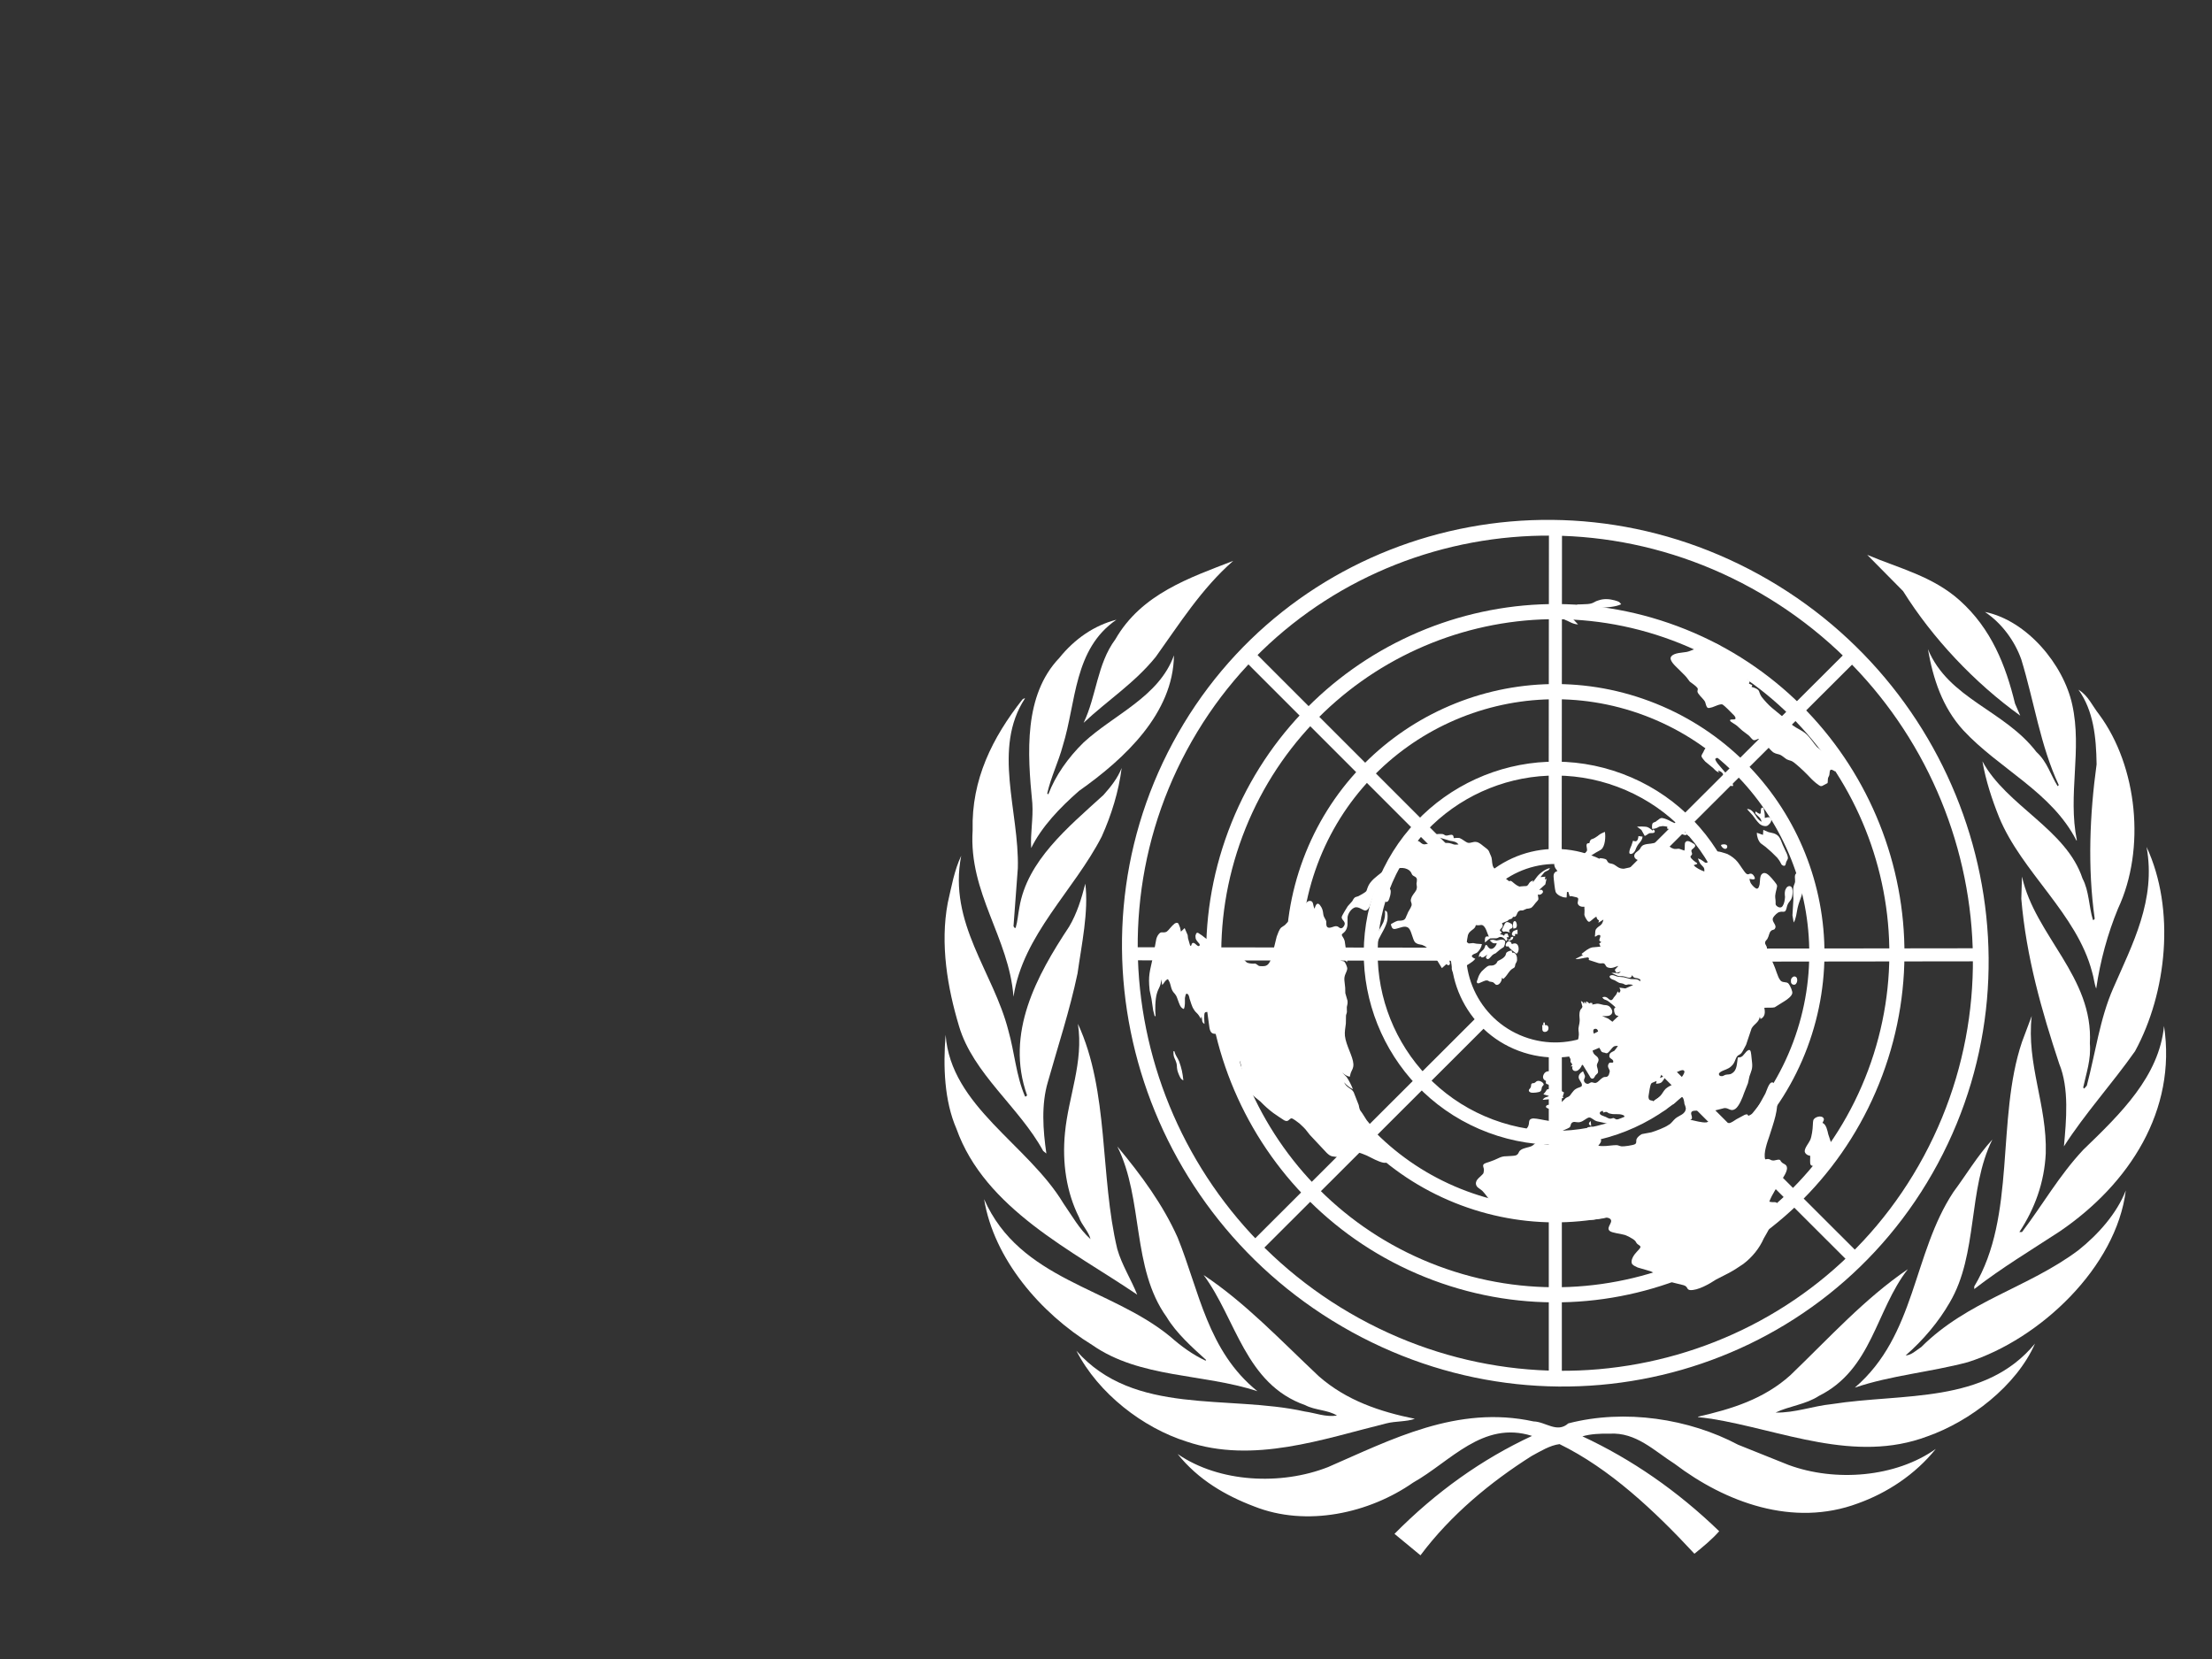 <?xml version="1.0"?><svg width="640" height="480" xmlns="http://www.w3.org/2000/svg">
 <rect width="100%" height="100%" fill="#333333" stroke="none"/>
 <g>
  <g>
   <path d="m569.386,394.109c-10.774,2.885 -22.271,3.813 -32.735,7.381c17.723,-15.196 16.711,-38.708 28.535,-56.606c3.767,-5.067 6.88,-10.379 11.271,-15.188c-7.192,14.428 -4.073,33.146 -12.336,47.147c-3.181,5.562 -7.729,10.957 -12.76,15.325c1.644,-0.062 3.082,-1.484 4.527,-2.435c13.421,-13.393 30.954,-17.138 45.472,-28.019c5.815,-4.634 11.142,-10.706 13.698,-17.273c-2.747,22.22 -24.853,43.046 -45.672,49.666l0,0z" fill="#FFFFFF"/>
   <path d="m617.735,304.146c-6.566,9.344 -14.51,18.042 -20.576,27.538c0.677,-7.519 1.567,-16.764 -1.361,-23.886c-5.075,-15.337 -9.534,-30.909 -10.973,-47.741l0.198,-6.437c3.819,17.189 20.705,29.006 19.64,48.287c0.387,4.673 -1.059,8.646 -1.934,12.755l0.29,0.304l0.761,-0.853c2.504,-9.458 3.768,-19.403 7.661,-28.228c5.533,-12.698 12.442,-25.514 9.627,-40.846c8.416,18.076 5.866,42.228 -3.333,59.105l0,0z" fill="#FFFFFF"/>
   <path d="m607.371,206.758c11.072,15.005 13.499,38.918 5.435,56.13c-3.006,7.294 -5.129,15.066 -6.31,23.14c-0.563,-1.393 -0.692,-3.265 -1.195,-4.816c-4.404,-16.848 -20.338,-28.854 -26.891,-44.739c-2.078,-5.194 -3.85,-10.562 -4.832,-16.2c7.002,12.95 24.258,19.639 28.961,33.911c1.927,3.609 1.818,8.119 3.014,12c0.251,0 0.502,-0.187 0.502,-0.441c-2.07,-14.701 -1.438,-30.087 0.557,-44.606c-0.115,-7.864 -0.883,-15.493 -5.252,-21.58c2.802,1.632 4.063,4.768 6.012,7.203l0,0z" fill="#FFFFFF"/>
   <path d="m599.564,203.877c2.908,13.149 -1.34,25.955 1.332,39.23l-0.1,0.114c-7.153,-14.066 -22.34,-20.705 -32.789,-31.963c-6.056,-6.681 -8.688,-14.823 -10.203,-23.444c5.987,14.435 22.144,17.615 31.419,29.779c3.104,2.804 4.116,6.689 6.117,9.869l0.327,-0.316c-5.334,-11.387 -7.121,-24.201 -10.843,-36.345c-1.863,-5.262 -5.562,-10.433 -10.523,-13.75c12.176,2.488 22.729,15.2 25.263,26.827l0,0z" fill="#FFFFFF"/>
   <path d="m567.012,173.722c9.17,8.207 13.317,18.833 15.995,29.844l1.515,3.497c-13.31,-9.572 -25.4,-22.44 -33.899,-36.03l-10.38,-10.501c9.125,3.869 18.963,6.179 26.77,13.19l0,0z" fill="#FFFFFF"/>
   <path d="m356.806,162.274c-9.2,8.065 -15.581,18.266 -22.406,27.777c-6.118,7.575 -13.944,12.57 -20.88,19.084c3.744,-7.762 3.881,-17.033 9.191,-24.163c7.557,-13.184 21.569,-17.822 34.095,-22.699l0,0z" fill="#FFFFFF"/>
   <path d="m306.492,190.36c4.475,-5.562 10.147,-9.428 16.531,-11.061c-12.396,8.515 -11.589,23.775 -15.519,36.46c-1.253,4.691 -3.429,9.013 -4.513,13.821l0.315,0.251c2.062,-5.436 5.688,-10.572 10.212,-15.008c8.804,-8.127 21.827,-13.192 26.142,-25.214c-0.197,16.706 -14.134,29.84 -27.469,39.229c-5.499,4.824 -10.802,10.322 -13.83,16.524c-0.297,-4.215 0.623,-8.447 0.323,-12.962c-1.45,-14.583 -2.504,-31.229 7.807,-42.042l0,0z" fill="#FFFFFF"/>
   <path d="m281.412,240.228c-0.373,-14.778 5.761,-26.842 14.404,-37.853c0.251,-0.125 0.43,-0.376 0.753,-0.316c-9.515,14.458 -1.644,32.67 -2.077,49.11l-1.255,16.832c0.187,0.122 0.187,0.628 0.628,0.434c0.562,-1.876 0.685,-3.881 1.061,-5.811c2.241,-13.577 14.032,-23.211 24.331,-32.594c2.199,-2.454 4.144,-4.946 5.273,-7.826c-0.841,6.76 -2.96,13.579 -5.765,19.831c-8.016,15.632 -22.823,28.458 -25.528,46.354c-1.312,-17.15 -12.989,-29.973 -11.825,-48.162l0,0z" fill="#FFFFFF"/>
   <path d="m274.214,261.243c1.065,-4.622 1.88,-9.405 3.892,-13.646c-3.812,19.537 9.329,33.614 13.64,50.549c1.804,6.334 2.245,13.137 4.824,19.08c0.24,0.13 0.449,-0.121 0.598,-0.312c-6.418,-17.989 2.847,-34.706 12.156,-48.791c2.264,-3.816 3.568,-8.066 4.694,-12.453c0.989,8.142 -1.069,17.518 -2.252,25.971c-2.264,10.756 -5.643,20.956 -8.584,31.393c-1.936,6.521 -1.427,13.879 -0.433,20.712l-0.933,-0.745c-6.825,-12.586 -20.34,-22.402 -24.354,-36.152c-3.303,-10.962 -5.498,-23.66 -3.249,-35.604l0,0z" fill="#FFFFFF"/>
   <path d="m273.598,299.401c1.503,20.708 23.771,31.65 34.094,48.794c2.442,3.508 4.562,7.389 7.825,10.325c-0.51,-2.206 -2.568,-4.062 -3.324,-6.322c-3.611,-7.19 -4.928,-15.759 -4.06,-24.449c1,-10.577 5.437,-20.393 3.743,-31.518c9.07,19.557 6.315,43.967 11.387,65.158c1.328,4.635 4.011,8.773 5.769,13.203c-18.636,-12.692 -44.047,-24.769 -52.314,-48.03c-3.484,-8.021 -3.873,-17.95 -3.119,-27.161l0,0z" fill="#FFFFFF"/>
   <path d="m284.729,346.955c10.391,23.506 36.414,25.453 53.862,39.767c3.211,2.846 6.575,5.266 10.2,6.954l0.187,-0.189c-4.006,-3.622 -8.64,-7.747 -11.444,-12.441c-10.212,-14.199 -6.62,-34.09 -14.271,-49.361c6.952,8.316 13.274,16.961 17.472,26.396c6.243,15.401 8.629,32.797 23.075,44.439c-15.634,-5.152 -33.949,-3.713 -47.748,-13.339c-15.066,-9.26 -28.513,-24.966 -31.332,-42.224l0,0z" fill="#FFFFFF"/>
   <path d="m311.435,390.807c16.66,18.948 43.883,12.625 66.075,17.584c3.135,0.428 6.004,1.684 9.326,1.174c-2.646,-1.674 -6.316,-1.492 -9.204,-3.014c-17.396,-6.111 -19.947,-24.944 -29.391,-37.643c12.064,8.012 22.207,18.817 33.337,29.288c8,7.008 17.63,10.242 27.776,12.305c-2.438,0.891 -5.635,0.646 -8.252,1.332c-18.229,4.482 -38.48,11.809 -57.812,5.25c-12.567,-3.957 -25.533,-13.895 -31.856,-26.276l0,0z" fill="#FFFFFF"/>
   <path d="m537.557,434.973c-18.773,7.006 -38.366,-0.32 -53.029,-11.439c-5.937,-3.773 -11.17,-9.207 -18.849,-8.727c-2.785,-0.053 -5.471,0.084 -7.838,0.768c14.245,6.629 27.478,15.768 39.576,27.455c-2.039,2.328 -4.68,4.506 -7.167,6.514c-11.659,-12.562 -24.571,-24.654 -39.028,-31.717c-2.831,0.367 -5.524,2.07 -8.077,3.441c-11.77,7.441 -23.407,17.014 -32.157,28.732l-7.519,-6.209c12,-12.139 25.273,-21.588 39.794,-28.338c-14.269,-4.52 -23.582,7.434 -34.413,13.514c-12.621,8.812 -30.772,12.951 -46.025,6.871c-8.203,-3.111 -16.15,-7.693 -22.09,-15.141c12.004,8.27 29.882,9.137 43.533,3.766c18.318,-7.945 37.354,-18.018 59.437,-13.201c3.446,0.061 6.795,3.492 10.051,0.57c16.413,-4.262 34.995,-1.332 49.126,6.17l14.564,5.838c13.537,5.006 31.039,3.621 42.643,-4.627c-5.966,7.426 -14.115,12.746 -22.531,15.76l0,0z" fill="#FFFFFF"/>
   <path d="m557.675,415.575c-21.078,7.959 -42.283,-1.811 -62.479,-5.074l-3.889,-0.494v-0.123c9.657,-2.191 19.031,-5.066 26.718,-12.006c11.321,-10.882 21.396,-22.083 33.968,-30.659c-9.323,11.954 -10.312,28.969 -25.713,36.655c-3.812,2.494 -8.622,2.936 -12.556,4.824c5.609,0.121 10.745,-1.889 16.3,-2.451c20.652,-3.242 44.278,0.084 58.767,-17.509c-5.379,12.259 -18.85,22.525 -31.115,26.837l0,0z" fill="#FFFFFF"/>
   <path d="m595.973,356.269c-8.324,5.448 -16.762,10.501 -24.761,16.695v-0.761c12.252,-20.362 6.263,-48.335 13.812,-70.744l2.815,-7.507c-1.575,13.96 4.488,25.785 4.062,39.793c-0.426,8.462 -3.188,15.965 -7.631,22.722h0.753c6.003,-7.884 10.69,-16.269 17.706,-23.778c10.89,-10.501 21.961,-21.269 23.391,-35.841c3.698,24.327 -9.952,45.648 -30.147,59.421l0,0z" fill="#FFFFFF"/>
  </g>
  <g>
   <polygon points="448.112,303.252 451.889,303.252      451.889,398.075 448.112,398.075 448.112,303.252 " fill="#FFFFFF" clip-rule="evenodd" fill-rule="evenodd"/>
   <polygon points="427.609,293.939 430.277,296.611      363.176,363.61 360.508,360.937 427.609,293.939 " fill="#FFFFFF" clip-rule="evenodd" fill-rule="evenodd"/>
   <polygon points="421.195,274.186 421.189,277.962      326.367,277.849 326.371,274.072 421.195,274.186 " fill="#FFFFFF" clip-rule="evenodd" fill-rule="evenodd"/>
   <polygon points="430.198,255.898 427.526,258.567      360.485,191.508 363.157,188.838 430.198,255.898 " fill="#FFFFFF" clip-rule="evenodd" fill-rule="evenodd"/>
   <polygon points="451.847,248.11 448.07,248.107      448.157,153.283 451.934,153.287 451.847,248.11 " fill="#FFFFFF" clip-rule="evenodd" fill-rule="evenodd"/>
   <polygon points="470.825,257.155 468.157,254.481      535.297,187.521 537.965,190.195 470.825,257.155 " fill="#FFFFFF" clip-rule="evenodd" fill-rule="evenodd"/>
   <polygon points="478.147,278.259 478.144,274.483      572.965,274.364 572.972,278.14 478.147,278.259 " fill="#FFFFFF" clip-rule="evenodd" fill-rule="evenodd"/>
   <polygon points="467.199,297.559 469.867,294.885      536.974,361.879 534.306,364.552 467.199,297.559 " fill="#FFFFFF" clip-rule="evenodd" fill-rule="evenodd"/>
   <path d="m485.363,181.184c52.227,19.522 78.769,77.75 59.246,129.974s-77.75,78.766 -129.972,59.244c-52.226,-19.521 -78.764,-77.748 -59.246,-129.973c19.523,-52.225 77.75,-78.765 129.972,-59.245l0,0zm-1.528,4.095c49.963,18.677 75.355,74.385 56.681,124.348c-18.676,49.965 -74.387,75.356 -124.35,56.68c-49.963,-18.675 -75.354,-74.384 -56.68,-124.348c18.677,-49.963 74.386,-75.356 124.349,-56.68l0,0z" fill="#FFFFFF" clip-rule="evenodd" fill-rule="evenodd"/>
   <path d="m477.262,202.861c40.261,15.049 60.718,59.935 45.672,100.194c-15.05,40.258 -59.938,60.718 -100.194,45.67c-40.256,-15.048 -60.718,-59.936 -45.67,-100.194c15.048,-40.258 59.936,-60.718 100.192,-45.669l0,0zm-1.536,4.118c37.982,14.198 57.289,56.552 43.091,94.538c-14.198,37.986 -56.555,57.291 -94.537,43.091c-37.986,-14.198 -57.293,-56.553 -43.093,-94.538c14.2,-37.986 56.553,-57.291 94.539,-43.091l0,0z" fill="#FFFFFF" clip-rule="evenodd" fill-rule="evenodd"/>
   <path d="m469.402,223.886c28.655,10.71 43.216,42.657 32.507,71.31c-10.714,28.652 -42.66,43.215 -71.311,32.504c-28.654,-10.711 -43.215,-42.657 -32.504,-71.309c10.711,-28.652 42.657,-43.214 71.307,-32.504l0,0zm-1.408,3.769c26.573,9.933 40.079,39.561 30.146,66.133c-9.935,26.572 -39.561,40.076 -66.133,30.143c-26.572,-9.932 -40.076,-39.56 -30.145,-66.133c9.933,-26.571 39.56,-40.076 66.132,-30.144l0,0z" fill="#FFFFFF" clip-rule="evenodd" fill-rule="evenodd"/>
   <path d="m460.562,247.537c15.598,5.831 23.526,23.221 17.695,38.819c-5.831,15.596 -23.22,23.524 -38.818,17.693c-15.598,-5.83 -23.524,-23.22 -17.695,-38.818c5.832,-15.597 23.224,-23.524 38.818,-17.694l0,0zm-1.525,4.077c13.351,4.989 20.132,19.872 15.145,33.219c-4.992,13.347 -19.871,20.13 -33.218,15.141c-13.349,-4.989 -20.132,-19.871 -15.145,-33.219c4.991,-13.348 19.875,-20.131 33.218,-15.141l0,0z" fill="#FFFFFF" clip-rule="evenodd" fill-rule="evenodd"/>
   <path d="m508.913,166.207c61.085,33.616 84.271,109.993 51.749,170.482c-32.518,60.492 -108.49,82.304 -169.574,48.689c-61.084,-33.615 -84.27,-109.993 -51.749,-170.483c32.52,-60.491 108.489,-82.303 169.574,-48.688l0,0zm-2.138,3.98c58.867,32.395 81.209,105.997 49.868,164.292c-31.337,58.293 -104.551,79.315 -163.416,46.92c-58.869,-32.396 -81.21,-105.999 -49.87,-164.293c31.337,-58.294 104.55,-79.314 163.417,-46.919l0,0z" fill="#FFFFFF" clip-rule="evenodd" fill-rule="evenodd"/>
   <path d="m523.736,334.4c0.071,0.649 -0.151,2.246 0.151,2.613c0.313,0.498 1.483,0.392 1.99,0.216c1.385,-0.521 2.763,-2.35 3.402,-3.722c0.45,-0.696 0.753,-1.512 0.654,-2.424l-0.969,-2.935c-0.242,-1.029 -0.567,-2.838 -1.665,-3.266c0.103,-0.272 0.45,-0.698 0.409,-1.088c-0.254,-1.16 -2.191,-0.855 -2.884,-0.003c-0.349,0.426 -0.25,1.335 -0.325,1.867c-0.02,1.054 -0.314,3.183 -0.734,4.14c-0.42,0.956 -1.597,2.244 -1.612,3.298c0.083,0.779 0.92,1.23 1.582,1.304l0,0zm-64.48,-8.142l0.344,0.757c0.015,0.13 0.17,0.378 0.303,0.367c0.878,0.842 2.108,-1.109 0.64,-1.37c-0.132,0.011 -0.405,-0.097 -0.522,0.045c-0.257,0.024 -0.519,0.047 -0.765,0.201l0,0zm0.973,-1.926c-0.594,0.577 -0.81,0.992 0.155,1.43l-0.155,-1.43l0,0zm-15.659,-11.47c-0.954,0.872 -0.881,0.342 -1.37,0.649c-0.363,0.293 -0.061,0.66 -0.394,1.216c-0.103,0.272 -0.48,0.438 -0.45,0.698c-0.087,0.401 0.329,0.626 0.734,0.721c0.534,0.083 2.093,-0.055 2.581,-0.361c0.481,-0.438 0.292,-0.946 0.511,-1.361c0.117,-0.142 0.348,-0.425 0.465,-0.567c0.057,-0.662 -1.34,-1.457 -2.078,-0.995l0,0zm37.6,-4.03l0.14,1.3l-0.151,1.065c1.415,-0.259 2.286,-0.73 3.542,-1.238c0.375,-0.165 1.124,-0.496 1.415,-0.259c0.417,0.227 0.197,0.639 0.095,0.912c-0.204,0.543 -1.014,1.537 -1.362,1.962c-1.056,1.145 -2.614,1.285 -3.932,2.454c-0.708,0.721 -0.896,1.394 -1.608,2.115c-0.707,0.719 -1.215,0.897 -1.578,1.192c-0.348,0.426 -0.057,0.662 -0.794,1.122l0.42,-0.956c-0.401,-0.097 -0.924,-0.049 -1.227,-0.418c-0.17,-0.376 -0.212,-0.769 -0.125,-1.169c0.179,-0.804 0.341,-2.921 0.807,-3.489c0.117,-0.142 1.128,-0.496 1.502,-0.66l-0.174,0.804c0.39,-0.034 1.037,-0.093 1.282,-0.246c0.637,-0.189 1.275,-1.561 1.608,-2.115l-1.763,0.683c0.307,-0.815 1.177,-2.469 1.903,-3.06l0,0zm-34.856,3.915c-0.265,1.208 0.473,0.746 0.919,1.232c0.288,0.236 0.33,0.626 0.371,1.018l-1.025,0.223l-0.451,0.696l-0.579,0.709l1.76,0.5c-0.881,0.341 -1.415,0.257 -1.979,1.098l2.206,-0.199c1.442,0.002 2.524,0.299 3.883,-0.481l-0.288,-0.236l0.394,-1.218l-0.98,-0.568l-0.345,-0.757l-1.65,-1.955l-0.548,-0.214c0.465,-0.567 1.404,-1.572 0.064,-1.845l-0.662,-0.072l0.579,-0.709c-0.795,-0.059 -1.457,-0.131 -2.051,0.448c-0.696,0.85 -0.715,1.902 0.382,2.329l0,0zm-0.768,-16.877l-0.03,0.921l-0.303,-0.367l0.038,1.572c0.231,0.9 1.241,0.547 1.472,0.263c0.246,-0.153 0.318,-0.687 0.292,-0.946s-0.186,-0.509 -0.329,-0.626c-0.276,-0.108 -0.405,-0.096 -0.666,-0.074l-0.083,-0.779l-0.39,0.036l0,0zm-107.034,8.29c-0.051,1.975 0.469,1.928 0.91,3.597c0.229,0.899 -0.132,1.194 0.583,2.969c0.344,0.759 0.556,1.527 1.377,1.847c-0.236,-2.212 -0.507,-3.5 -1.249,-5.536c-0.53,-1.266 -0.935,-1.36 -1.362,-2.901l-0.259,0.025l0,0zm179.434,-21.617c-0.62,0.318 -0.84,0.732 -0.769,1.381c-0.061,0.664 0.515,1.137 1.15,0.948c0.882,-0.341 1.033,-2.588 -0.382,-2.329l0,0zm-122.777,-0.284c-0.32,0.687 -0.38,1.349 0.325,1.811c-0.07,-0.649 0.119,-1.325 -0.325,-1.811l0,0zm38.36,0.632l0.433,0.355c0.954,-0.874 1.158,-1.419 1.854,-2.269c0.579,-0.709 0.969,-0.744 1.33,-1.039c0.23,-0.284 0.202,-0.545 0.289,-0.946c0.205,-0.545 0.581,-0.709 0.484,-1.62c0.046,-0.792 -0.471,-1.928 -1.366,-1.717l-0.201,-0.639c-0.39,0.035 -1.025,0.223 -1.387,0.518c-0.361,0.296 -0.176,0.805 -0.653,1.242c-0.579,0.708 -1.589,1.062 -1.835,1.215c-0.376,0.167 -0.204,0.545 -0.813,0.994c-0.852,0.602 -1.414,0.257 -1.919,0.435c-0.636,0.188 -1.578,1.192 -2.055,1.629c-0.696,0.85 -0.898,1.395 -1.19,2.341c-0.102,0.271 -0.32,0.685 -0.163,0.935c0.157,0.248 0.547,0.212 0.794,0.059c0.505,-0.176 1.618,-0.8 2.023,-0.706c0.388,-0.036 0.546,0.213 0.821,0.32c0.403,0.094 0.663,0.072 0.937,0.178c0.272,0.108 0.575,0.475 0.863,0.711c0.691,0.331 1.387,-0.519 1.591,-1.062c0.102,-0.272 0.203,-0.545 0.161,-0.935l0,0zm0.755,-10.053l0.015,0.13l-0.146,-0.118l0.131,-0.012l0,0zm1.15,0.948c0.344,0.758 1.612,1.563 2.331,2.156c0.246,-0.153 0.361,-0.295 0.463,-0.567c0.32,-0.686 0.18,-1.988 -0.513,-2.32c-0.416,-0.225 -0.923,-0.048 -1.298,0.117c-0.015,-0.13 -0.186,-0.508 -0.329,-0.627c-1.022,-0.959 -2.301,1.783 -0.655,1.241l0,0zm-5.432,-1.745c0.876,0.841 0.891,0.97 2.061,0.865c-0.178,0.804 -1.219,2.081 -2.07,1.5c-0.56,-0.344 -0.617,-0.865 -0.889,-0.972c-0.418,-0.225 -0.45,0.697 -0.681,0.98c-0.553,0.969 -1.476,0.921 -1.566,2.506l0.492,-0.309c0.5,1.007 1.427,-0.126 2.049,-0.445c-0.116,0.142 -0.348,0.427 -0.449,0.697c-0.091,0.403 0.343,0.759 0.719,0.592c0.375,-0.165 0.825,-0.863 1.185,-1.158c0.363,-0.294 0.492,-0.306 0.868,-0.472c0.361,-0.294 0.838,-0.731 1.202,-1.026c1.086,-0.885 1.141,-0.365 1.521,-1.713c-0.03,-0.26 0.087,-0.402 0.059,-0.662c-0.517,-1.136 -2.378,-0.181 -2.524,-0.298l-0.808,-0.191c-0.272,-0.107 -0.779,0.07 -1.167,0.105l0,0zm6.001,-0.275l-0.649,0.058l0.172,0.378c0.766,-0.2 1.285,-0.247 1.317,-1.169c-0.649,0.059 -0.78,0.07 -0.84,0.733l0,0zm-40.909,2.487l-0.602,2.945l0.269,1.289l0.541,2.579c0.333,-0.554 0.931,-2.316 0.991,-2.978l0.148,-1.065c0.045,-0.792 0.147,-1.063 -0.197,-1.821l-0.84,0.732l-0.051,-1.703l-0.259,0.022l0,0zm42.254,-3.397c-0.083,-0.781 0.061,-0.662 0.723,-0.59l-0.009,-1.313c-0.376,0.165 -0.895,0.212 -1.258,0.507c-0.579,0.708 -0.507,1.36 0.545,1.396l0,0zm-3.86,-1.755l0.445,0.485c0.895,-0.212 1.183,0.024 1.99,0.215l-0.316,-0.498l0.333,-0.555c0.78,-0.069 0.84,-0.732 0.511,-1.359c-0.144,-0.119 -0.418,-0.225 -0.562,-0.344c-1.398,-0.793 -1.531,0.401 -1.864,0.956l-0.538,1.1l0,0zm3.362,-0.434c0.259,-0.023 0.521,-0.046 0.766,-0.199c0.477,-0.438 0.208,-1.728 -0.212,-1.952c-0.403,-0.095 -0.62,0.318 -0.592,0.578l-0.089,0.403l0.07,0.65l0.057,0.52l0,0zm-41.749,3.221c0.463,-0.567 0.625,-1.501 0.685,-2.164c-0.867,0.473 -0.783,1.253 -0.685,2.164l0,0zm4.602,-8.427c0.125,1.171 -0.022,2.235 -0.431,3.323c-0.522,1.23 -1.783,2.919 -2.047,4.125l-0.301,-0.367c-0.566,0.839 -0.63,2.685 -0.271,3.572c0.708,-0.72 0.87,-1.655 1.305,-2.482c0.857,-1.784 2.002,-3.332 2.441,-5.342c0.076,-0.532 0.182,-1.987 -0.136,-2.484c-0.157,-0.249 -0.288,-0.237 -0.56,-0.344l0,0zm118.264,3.446c0.682,-0.981 0.863,-2.967 1.124,-4.174c0.617,-2.813 1.919,-4.112 1.54,-7.626c-0.083,-0.78 -0.382,-2.33 -1.316,-2.51c-1.457,-0.131 -0.859,1.785 -0.946,2.187c0.042,0.391 -0.061,0.663 -0.163,0.935c-0.639,1.371 -0.34,2.92 -0.317,4.363l-0.276,4.754l0.355,2.07l0,0zm-21.032,-22.417c0.026,0.26 0.17,0.379 0.329,0.627c0.144,0.119 0.288,0.237 0.432,0.356c0.836,0.45 1.271,-0.376 0.953,-0.875c-0.154,-0.249 -0.688,-0.332 -0.949,-0.308c-0.258,0.023 -0.519,0.046 -0.765,0.2l0,0zm19.428,-2.269c0.125,1.171 0.595,3.101 1.098,4.106l1.146,2.13l1.354,4.083c0.696,-0.851 0.326,-1.869 0.099,-2.768c-0.586,-1.787 -1.431,-3.55 -2.134,-5.194c-0.488,-0.876 -0.844,-1.765 -1.563,-2.357l0,0zm-7.179,-2.114l-0.105,1.454l-1.775,-0.629c-0.029,0.924 0.383,2.332 1.117,3.053l1.426,1.055c1.15,0.948 2.316,2.026 3.35,3.115c0.908,1.102 0.949,1.492 1.264,1.989c0.288,0.236 0.575,0.474 0.95,0.309c0.246,-0.153 0.307,-0.815 0.408,-1.088l0.436,-0.827c0.189,-0.673 -0.311,-1.679 -0.64,-2.307l-0.859,-1.893c-0.359,-0.888 -0.575,-1.657 -1.177,-2.391c-1.021,-0.959 -1.801,-0.89 -2.88,-1.188l-1.514,-0.652l0,0zm-36.132,1.796c-0.076,0.533 -0.121,1.326 -0.757,1.514c-0.129,0.012 -0.662,-0.072 -0.807,-0.191l-0.495,1.49c-0.22,0.413 -0.628,1.501 -0.583,1.892c-0.061,0.661 0.848,0.58 1.31,0.013c0.48,-0.437 0.541,-1.1 0.874,-1.655c0.537,-1.099 1.532,-1.583 1.653,-2.907l-1.195,-0.156l0,0zm40.253,-4.926c0.387,1.148 0.658,1.255 1.291,2.25c0.329,0.627 0.242,1.029 1.006,0.83c-0.457,-0.616 -1.732,-2.735 -2.297,-3.079l0,0zm-54.459,6.988c-1.457,-0.131 -0.496,1.49 -0.685,2.164c-0.318,0.686 -1.778,1.737 -2.486,1.274c-0.375,0.166 -0.765,0.201 -1.169,0.105c-0.401,-0.096 -0.689,-0.332 -1.079,-0.297l-2.07,1.5c-0.363,0.295 -0.852,0.602 -1.374,0.648c-0.386,0.035 -0.908,0.081 -1.139,0.366c-0.363,0.294 -0.019,1.052 0.155,1.43l0.617,0.865c-1.271,0.376 -1.173,1.287 -1.048,2.459c0.072,0.65 0.322,2.992 0.507,3.501c0.2,0.64 1.052,1.22 1.726,1.421c0.42,0.227 1.082,0.297 1.472,0.263l0.091,-1.585l0.39,-0.034l0.401,1.278c0.129,-0.013 0.39,-0.035 0.519,-0.047l1.616,0.381c0.144,0.118 0.144,0.118 0.288,0.236c0.17,0.378 -0.147,1.064 -0.106,1.455c0.227,0.898 1.166,1.078 1.945,1.007c-0.019,1.052 0.083,0.781 0.022,1.443c0.072,0.651 -0.318,0.686 0.484,2.059c0.159,0.248 0.488,0.876 0.878,0.841c0.39,-0.035 1.2,-1.027 2.066,-1.499c0.2,0.638 0.215,0.769 0.775,1.113l-0.189,0.673l1.476,-0.92c-0.439,2.01 -1.275,1.559 -2.187,2.823c-0.322,0.687 -0.121,1.325 -0.311,1.999l0.144,0.118l0.492,-0.307l0.375,-0.165c1.154,-0.236 0.257,1.159 0.284,1.419c0.042,0.391 0.318,0.497 0.59,0.604l-0.609,0.448l0.359,0.888l-2.338,0.21c-1.154,0.235 -2.112,1.109 -3.081,1.853l0.03,0.26l0.401,0.095l-2.24,1.121c0.677,0.201 1.559,-0.14 2.21,-0.199c0.636,-0.189 0.519,-0.045 1.287,-0.248l0.416,0.227l-0.076,0.532l2.854,0.925c0.677,0.202 1.169,-0.104 1.589,0.121c0.56,0.344 0.371,1.018 1.309,1.195c1.079,0.297 1.934,-0.304 2.827,-0.516l-1.056,1.146l0.488,0.876l1.271,-0.376c-0.942,1.003 -0.897,0.212 -2.713,0.375c0.417,0.225 1.654,0.77 1.93,0.878c0.677,0.203 1.037,-0.095 1.99,0.216c0.806,0.189 1.786,0.759 2.047,-0.449c0.159,0.25 0.318,0.498 0.461,0.617c0.417,0.225 0.678,0.202 1.083,0.297c0.533,0.083 1.797,0.889 1.74,1.552c-0.117,0.142 -0.234,0.284 -0.348,0.426c-0.175,-0.38 -0.345,-0.757 -0.647,-1.124c-0.745,-0.854 -1.889,-0.488 -2.827,-0.668l-1.889,-0.486l-1.457,-0.132c-0.791,-0.061 -1.238,-0.545 -2.017,-0.475c-0.261,0.023 -0.636,0.188 -0.605,0.448c0.026,0.259 0.314,0.498 0.458,0.615c0.836,0.45 0.533,0.083 1.801,0.889c0.704,0.462 0.95,0.309 1.627,0.511l0.692,0.333c0.534,0.083 0.636,-0.189 1.169,-0.106c0.257,-0.022 0.791,0.061 1.067,0.168l-2.255,0.99l-1.729,-0.238c0.344,0.757 0.488,0.876 -0.091,1.583l-0.318,-0.496c-0.348,0.424 -0.318,0.685 -0.666,1.11l-0.579,0.708c-0.102,0.272 -0.45,0.698 -0.711,0.721c-0.39,0.036 -0.833,-0.45 -1.124,-0.687c-0.56,-0.345 -0.821,-0.322 -1.457,-0.133c0.477,0.746 0.723,0.592 1.411,0.923c0.564,0.344 2.002,1.529 2.449,2.015c-0.133,0.011 -0.261,0.023 -0.363,0.295c-0.231,0.284 0.022,1.443 0.325,1.809c0.288,0.238 0.564,0.344 0.95,0.311l-1.547,1.453c0.677,0.2 0.923,0.047 1.499,0.522l-1.298,0.115l-1.714,-1.29l-1.786,-0.761c0.666,0.072 1.718,0.11 2.338,-0.21c1.113,-0.625 0.583,-1.89 -0.28,-2.602c-0.56,-0.345 -0.95,-0.309 -1.612,-0.38c-0.534,-0.083 -1.354,-0.405 -1.877,-0.358l-1.415,0.259l0.091,-0.403c-0.405,-0.095 -0.549,-0.214 -0.912,0.082c-0.432,-0.356 -0.443,-0.484 -0.977,-0.568l0.068,0.649l-0.59,-0.604l-0.057,0.662c-0.318,-0.498 -0.333,-0.626 -0.878,-0.84l0.439,1.667l-0.216,0.414c-0.723,0.59 -0.715,1.904 -0.628,2.685c0.167,1.561 -0.182,1.987 -0.314,3.181c-0.034,0.921 0.269,1.289 0.019,2.626c-0.072,0.532 -0.568,2.021 -0.787,2.436l-0.579,0.708l-0.435,0.827c-0.22,0.415 -0.579,0.709 -0.798,1.124c-0.205,0.543 0.083,0.781 0.242,1.029c0.215,0.768 -0.333,0.554 0.571,1.657l-0.462,0.566l0.519,-0.047c-0.292,0.946 0.299,1.552 1.192,1.34c0.636,-0.189 1.332,-1.039 1.521,-1.714l0.261,-0.023l1.748,2.865c0.303,0.367 0.375,1.018 0.908,1.101c0.534,0.083 0.734,-0.459 0.954,-0.874c0.231,-0.284 0.477,-0.437 0.708,-0.721c0.322,-0.685 -0.31,-1.68 -0.25,-2.343c0.072,-0.531 0.435,-0.827 0.496,-1.489c-0.098,-0.91 -0.776,-1.113 -1.222,-1.599c-0.447,-0.484 -0.5,-1.004 -0.571,-1.655c-0.155,-1.433 0.583,-1.892 0.719,-3.086c0.045,-0.793 -0.401,-1.277 -0.458,-1.799c-0.042,-0.39 0.045,-0.791 0.436,-0.827c0.896,-0.212 1.006,0.831 1.078,1.48l-0.121,1.324c-0.072,0.534 -0.291,0.946 -0.219,1.597c0.186,0.509 0.488,0.876 0.658,1.255c0.303,0.367 0.345,0.759 0.632,0.995c0.272,0.106 0.416,0.223 0.677,0.201c0.272,0.108 0.545,0.213 0.806,0.191c0.636,-0.189 1.29,-1.431 1.896,-1.877c0.363,-0.297 0.897,-0.212 1.287,-0.248c-0.219,0.415 -0.798,1.124 -1.029,1.406c-0.492,0.306 -1.389,0.518 -1.434,1.311c-0.276,1.077 1.15,0.948 1.12,1.869c-0.061,0.663 -1.067,-0.167 -1.374,0.649c-0.435,0.827 0.14,1.302 0.34,1.941c0.042,0.39 -0.174,0.802 -0.265,1.206c-0.549,0.969 -1.01,0.354 -1.749,0.813c-0.621,0.32 -1.302,1.3 -1.938,1.489c-0.503,0.176 -0.938,-0.18 -1.328,-0.146c-0.519,0.047 -0.954,0.876 -1.816,0.165c-0.878,-0.842 0.121,-1.324 -0.095,-2.094l-0.53,-1.266c-0.738,0.46 -1.46,1.052 -1.218,2.082c0.359,0.885 1.222,1.597 0.772,2.293c-0.363,0.295 -1.143,0.365 -1.749,0.814c-0.738,0.461 -1.506,1.843 -1.752,1.998c-0.363,0.295 -0.753,0.329 -1.112,0.624l-1.306,1.3c-0.114,0.142 -0.114,0.142 -0.231,0.284l-1.627,-0.511l0.098,0.91c-0.651,0.059 -0.651,0.059 -1.185,-0.024c-0.401,-0.097 -1.196,-0.155 -1.4,0.388c-0.22,0.415 0.863,0.711 1.139,0.817c1.653,0.772 1.979,2.581 1.271,3.304c-0.477,0.435 -1.298,0.115 -1.832,0.032c-1.2,-0.155 -3.088,-0.644 -4.269,-0.668c-1.56,0.138 -1.06,1.145 -1.362,1.96c-0.076,0.533 -0.568,0.84 -0.655,1.241c-0.118,0.142 -0.102,0.272 -0.087,0.403c-0.015,-0.13 0.428,1.538 0.413,1.408c0.186,0.509 1.098,0.428 1.631,0.511c0.673,0.201 0.848,0.581 1.407,0.925c0.549,0.212 0.795,0.059 1.302,-0.117c1.166,-0.106 2.278,0.452 4.012,-0.492c0.375,-0.165 0.738,-0.459 0.84,-0.732c0.348,-0.424 0.174,-0.804 0.651,-1.241c0.594,-0.579 1.749,-0.814 2.357,-1.262c0.477,-0.437 0.133,-1.194 1.014,-1.536c0.636,-0.188 1.34,0.274 2.222,-0.068c0.764,-0.201 1.589,-1.062 2.357,-1.262c0.779,-0.07 1.264,0.806 2.346,1.103l4.295,0.927c0.132,-0.011 0.405,0.097 0.549,0.216c1.15,0.946 -0.507,1.358 -1.143,1.548c-0.507,0.176 -0.636,0.187 -1.158,0.234c0.147,0.118 0.159,0.248 0.303,0.367c0.549,0.214 1.873,0.358 2.354,-0.08c0.231,-0.284 0.205,-0.545 0.163,-0.935c0.503,-0.176 0.749,-0.329 0.954,-0.874c-0.042,-0.39 -0.216,-0.768 0.147,-1.063c0.231,-0.284 0.749,-0.331 1.143,-0.367c-0.605,-0.732 -1.097,-0.426 -1.892,-0.486c-0.401,-0.094 -0.56,-0.344 -0.965,-0.438c-0.39,0.036 -0.749,0.331 -1.298,0.117c-0.405,-0.097 -0.836,-0.452 -1.237,-0.547c-0.42,-0.225 -1.487,-0.392 -1.427,-1.054c0.102,-0.272 0.219,-0.414 0.477,-0.437c0.118,-0.142 0.246,-0.153 0.378,-0.167l0.186,0.511c1.385,-0.519 0.935,0.178 2.134,0.333c1.079,0.297 2.35,-0.08 3.447,0.348c0.678,0.2 0.458,0.615 1.048,1.218c0.719,0.594 1.745,0.369 2.652,0.288c-0.113,0.142 -0.245,0.155 -0.23,0.284c-0.22,0.415 0.068,0.651 0.345,0.757c0.976,0.57 2.426,-0.611 1.185,-1.156l1.994,-0.967c-0.965,-0.439 -1.442,-0.002 -2.71,-0.808c0.651,-0.059 0.779,-0.07 1.257,-0.507l0.075,-0.533l2.111,-1.109c-0.669,1.111 0.084,0.781 0.337,1.941c0.651,-0.059 1.457,0.13 2.108,0.074c0.507,-0.178 1.892,-0.696 2.255,-0.992c0.359,-0.295 0.45,-0.696 0.81,-0.991l1.503,-0.661c0.609,-0.448 1.071,-1.016 1.536,-1.583c0.23,-0.284 0.462,-0.567 0.867,-0.471c0.545,0.214 0.685,1.516 0.741,2.036c0.174,0.378 0.359,0.885 0.401,1.277c-0.08,1.714 -1.881,2.008 -2.967,2.893c-0.723,0.59 -1.275,1.559 -2.028,1.89c-0.969,0.744 -3.743,1.781 -5.015,2.157l-2.698,0.505c-0.62,0.32 -1.343,0.91 -1.547,1.453c-0.205,0.545 0.124,1.171 -0.496,1.489c-0.621,0.32 -3.205,0.681 -3.868,0.611c-1.067,-0.168 -0.708,-0.464 -2.267,-0.324c-1.427,0.129 -2.971,0.399 -4.442,0.136c0.23,-0.284 0.696,-0.852 0.783,-1.252c0.102,-0.272 -0.042,-0.392 -0.072,-0.651c-0.012,-0.129 -0.042,-0.39 -0.186,-0.509c-0.303,-0.367 -1.34,-0.274 -1.729,-0.239c-0.897,0.212 -0.738,0.46 -2.165,0.588l-4.794,0.562c-2.335,0.208 -4.201,1.166 -5.109,1.247c-0.651,0.059 -2.108,-0.074 -2.785,-0.276c-0.548,-0.214 -1.124,-0.688 -1.745,-0.369c-0.636,0.189 -0.84,0.732 -1.589,1.061c-0.753,0.332 -2.18,0.46 -3.035,1.062c-0.852,0.602 -0.407,1.088 -1.404,1.571c-0.505,0.178 -2.207,0.198 -2.857,0.257c-1.442,-0.001 -2.165,0.589 -3.423,1.096l-1.387,0.519c-0.505,0.176 -1.531,0.399 -1.748,0.813c-0.218,0.413 0.098,0.91 0.14,1.302c0.042,0.39 -0.046,0.791 -0.135,1.194c-0.679,0.98 -2.429,1.794 -2.144,3.215c0.227,0.899 0.761,0.982 1.767,1.811c1.323,1.327 2.312,3.209 3.737,4.263c1.841,1.281 4.505,2.881 6.783,3.333l3.955,0.17c2.119,0.203 3.747,0.715 5.972,0.646l4.889,-0.833c1.041,-0.093 2.584,-0.363 3.667,-0.066c1.083,0.297 1.294,1.067 3.243,0.891l2.713,-0.375c0.636,-0.188 1.143,-0.365 1.832,-0.032c1.672,0.901 -1.162,2.6 0.132,3.667c0.719,0.592 3.099,0.772 4.053,1.08c0.663,0.072 2.751,1.198 3.198,1.684c0.287,0.236 0.313,0.498 0.616,0.865c0.299,0.367 0.98,0.568 1.021,0.959c0.042,0.39 -0.798,1.122 -1.029,1.406c-0.711,0.721 -2.088,2.552 -1.312,3.665c0.303,0.367 1.124,0.687 1.544,0.912l3.788,1.105c1.642,0.642 1.782,1.943 2.777,2.642c0.704,0.463 1.873,0.357 2.797,0.407l3.905,0.963c1.358,0.405 0.791,1.243 1.857,1.41c2.252,0.193 5.708,-1.826 7.543,-3.041l3.728,-1.911c1.491,-0.791 2.834,-1.701 4.178,-2.609c2.547,-1.936 4.632,-4.488 5.896,-7.36c0.436,-0.827 1.669,-2.778 1.745,-3.309c0.174,-0.804 -0.663,-1.255 -0.341,-1.939c0.42,-0.959 2.115,-2.293 2.521,-3.379c0.337,-0.556 0.238,-1.466 -0.326,-1.811c-0.545,-0.214 -0.908,0.081 -1.99,-0.216c0.817,-2.174 2.297,-4.278 3.527,-6.229c0.567,-0.838 1.581,-2.375 1.601,-3.426c0.004,-1.183 -1.053,-1.221 -1.495,-1.705c-0.432,-0.355 -0.333,-0.628 -0.605,-0.736c-0.545,-0.212 -1.415,0.259 -1.948,0.176c-0.391,0.034 -0.678,-0.202 -0.95,-0.308c-0.42,-0.225 -0.924,-0.049 -1.313,-0.015c-0.586,-1.786 0.636,-5.048 1.234,-6.81c1.165,-3.783 2.725,-7.603 2.16,-11.624l-0.598,-3.099c-0.17,-0.38 -0.484,-0.876 -0.991,-0.7c-0.765,0.201 -1.438,2.494 -1.756,3.179l-1.756,3.181c-0.45,0.696 -0.742,1.643 -1.336,2.221c-0.478,0.438 -1.23,0.767 -1.851,1.084c-0.201,-0.638 -0.575,-0.473 -1.082,-0.295l-2.354,1.262c-0.491,0.307 -1.46,1.05 -2.111,1.109c-0.519,0.047 -0.821,-0.32 -1.585,-0.121c-0.519,0.047 -1.4,0.39 -1.806,0.293c-0.533,-0.083 -1.108,-0.556 -1.643,-0.639c-0.4,-0.097 -1.169,0.104 -1.544,0.269c-1.299,0.117 -3.331,-0.49 -4.674,-0.763c0.246,-0.153 0.507,-0.176 0.48,-0.437c0.189,-0.673 -0.848,-1.763 0.424,-2.14c0.129,-0.011 0.39,-0.036 0.519,-0.047l2.221,-0.068l1.288,-0.246c0.662,0.072 0.836,0.451 1.744,0.369l3.19,-0.812c1.302,-0.118 1.827,1.15 3.175,0.24c1.098,-0.755 2.131,-3.345 2.524,-4.562l1.135,-2.861l0.439,-2.009c0.495,-1.491 0.945,-2.188 0.764,-3.879l-0.265,-2.473c-0.113,-1.041 -0.325,-1.811 -1.396,-0.794c-0.828,0.863 -1.12,1.809 -2.444,1.665c-0.352,1.608 -0.129,3.689 -1.733,4.623c-0.609,0.448 -1.286,0.246 -1.918,0.435c-0.379,0.165 -0.871,0.473 -1.144,0.365c-0.39,0.034 -0.677,-0.203 -0.719,-0.592c0.072,-0.532 0.954,-0.874 1.332,-1.039c1.257,-0.507 1.893,-0.696 2.819,-1.83c0.563,-0.84 0.624,-1.502 1.074,-2.199c0.462,-0.567 0.867,-0.473 1.329,-1.039c0.348,-0.426 0.987,-1.797 1.32,-2.352l1.589,-4.741c0.769,-1.383 2.056,-1.629 2.393,-3.368l0.2,0.64c1.374,-0.649 1.362,-1.962 1.094,-3.25c0.779,-0.07 2.365,0.049 3.001,-0.138l2.947,-1.841c0.738,-0.462 1.953,-1.359 2.127,-2.163c0.204,-0.543 -0.64,-2.306 -0.942,-2.673c-0.155,-0.248 -0.299,-0.367 -0.575,-0.473c-0.678,-0.202 -1.57,0.01 -2.059,-0.867c-0.605,-0.734 -1.275,-3.301 -1.774,-4.308c-1.075,-2.662 -1.146,-2.13 -1.65,-3.136c-0.329,-0.627 -0.269,-1.29 -0.341,-1.94c-0.185,-0.508 -0.487,-0.875 -0.514,-1.136c-0.058,-0.52 0.306,-0.815 0.654,-1.24c0.549,-0.97 0.465,-1.75 1.06,-2.329c0.477,-0.437 0.896,-0.211 1.112,-0.625c0.799,-1.122 -1.131,-2 -0.48,-3.241c0.333,-0.556 1.275,-1.559 1.926,-1.618c0.504,-0.176 0.924,0.048 1.427,-0.127c0.492,-0.308 0.526,-1.23 0.73,-1.774c0.507,-1.359 1.302,-1.299 1.495,-3.155c0.061,-0.663 0.091,-1.586 -0.224,-2.083c-0.605,-0.735 -1.457,-0.132 -1.661,0.412c-0.45,0.696 -0.352,1.608 -0.269,2.389c-0.046,0.792 -0.193,1.856 -0.644,2.553c-0.549,0.97 -1.673,0.282 -1.99,-0.214c-0.155,-0.249 -0.053,-0.521 -0.083,-0.782c0.019,-1.053 -0.284,-1.419 -0.02,-2.625c0.072,-0.533 0.567,-2.022 0.413,-2.271c-0.046,-0.391 -1.238,-1.728 -1.537,-2.096c-0.59,-0.604 -1.653,-1.954 -2.637,-1.339c-0.867,0.471 -0.686,2.164 -0.848,3.097c-0.088,0.402 -0.266,1.206 -0.655,1.241c-0.242,0.153 -0.677,-0.203 -0.961,-0.439c-0.734,-0.723 -1.181,-1.208 -1.306,-2.379c0.401,0.095 1.483,0.393 1.559,-0.14c-0.057,-0.52 -0.673,-1.385 -1.195,-1.337c-0.533,-0.083 -0.605,0.448 -1.313,-0.013c-0.575,-0.474 -1.851,-2.593 -2.456,-3.328c-0.76,-0.983 -1.896,-1.8 -3.008,-2.357c-0.674,-0.201 -2.865,-1.057 -3.474,-0.607c-0.246,0.153 -0.205,0.543 -0.307,0.814c-0.144,-0.117 -0.288,-0.236 -0.545,-0.213c-0.938,-0.178 -1.215,0.897 -1.275,1.56c0.026,0.26 0.083,0.781 -0.292,0.946c-0.378,0.165 -0.666,-0.072 -0.954,-0.309c-0.704,-0.462 -0.719,-0.592 -1.669,-0.901c0.186,0.509 0.371,1.018 0.686,1.515c0.764,0.983 1.282,0.936 1.161,2.261c-1.094,-0.428 -2.331,-0.973 -3.08,-1.826l1.011,-0.354l-0.027,-0.259c-0.416,-0.226 -1.843,-1.28 -1.899,-1.8c-0.042,-0.391 0.477,-0.438 0.436,-0.828c0.091,-0.402 -0.329,-0.627 -0.125,-1.171c0.348,-0.426 1.101,-0.756 1.044,-1.276c-0.03,-0.26 -0.317,-0.497 -0.59,-0.604c-0.561,-0.344 -1.556,-1.042 -2.149,-0.464c-0.477,0.437 -0.117,1.324 -0.382,2.53c-0.405,-0.094 -1.098,-0.427 -1.499,-0.522c-0.533,-0.083 -1.154,0.234 -1.847,-0.097c-0.953,-0.309 -1.294,-1.067 -2.115,-1.388c-1.514,-0.652 -2.785,-0.274 -4.2,-0.016c-0.647,0.058 -1.688,0.151 -2.309,0.469c-0.492,0.308 -0.712,0.721 -0.928,1.134c-0.578,0.709 -1.722,1.074 -1.607,2.114c0.227,0.9 1.021,0.96 1.309,1.196l0.829,1.635c-0.894,0.211 -1.313,-0.013 -2.089,0.056l-3.077,0.669c-1.574,0.011 -2.062,-0.865 -3.027,-1.304c-0.545,-0.214 -0.935,-0.179 -1.354,-0.404c-0.432,-0.354 -0.473,-0.745 -0.617,-0.865c-0.303,-0.366 -1.627,-0.511 -2.017,-0.476c0.026,0.261 0.042,0.391 -0.189,0.673c-0.219,0.415 -1.332,1.04 -1.851,1.086c-0.246,0.153 -0.651,0.059 -0.923,-0.048l0.072,-0.533c0.061,-0.661 -0.33,-0.626 -0.833,-0.45c-0.769,0.2 -1.23,0.767 -1.839,1.216c0.22,-0.414 0.424,-0.958 0.772,-1.382c0.477,-0.437 1.113,-0.626 1.733,-0.944l1.964,-1.227c0.492,-0.307 1.245,-0.638 1.604,-0.933c1.086,-0.886 1.313,-3.664 1.029,-5.084c-2.009,0.836 -1.476,0.919 -2.834,1.699c-0.492,0.307 -0.753,0.331 -1.127,0.495c-0.36,0.296 -0.451,0.698 -0.538,1.099l0,0zm13.782,-4.783l1.279,0.937l0.976,1.751c0.75,-0.33 0.852,-0.602 1.359,-0.778c0.245,-0.153 1.861,0.227 1.486,-0.79c-0.144,-0.119 -0.287,-0.237 -0.431,-0.355l-0.087,0.402c-0.432,-0.355 -1.007,-0.83 -1.556,-1.043c-0.549,-0.213 -2.381,-0.18 -3.027,-0.122l0,0zm4.397,0.657c1.816,-0.163 1.502,-0.661 2.543,-0.753c0.503,-0.178 1.309,0.014 1.843,0.097l-0.072,0.532c1.094,0.428 1.025,-0.223 1.832,-0.033c0.821,0.321 1.324,1.328 2.679,1.73c0.545,0.215 0.821,0.321 1.313,0.014c0.313,0.498 0.446,0.486 0.965,0.439c0.061,-0.662 0.435,-0.828 0.261,-1.206c-0.17,-0.379 -1.54,-0.913 -1.657,0.412c-0.462,-0.617 -0.216,-0.77 -0.386,-1.147c-0.462,-0.617 -1.385,-0.665 -2.021,-0.477c-0.269,-1.29 -0.098,-0.911 -1.896,-1.8c-0.563,-0.344 -1.801,-0.89 -2.467,-0.961c-0.791,-0.061 -0.995,0.483 -1.616,0.802c-0.348,0.426 -0.753,0.33 -1.112,0.625c-0.349,0.425 -0.265,1.206 -0.208,1.727l0,0zm27.443,-5.748l1.643,1.824c0.617,0.864 1.233,1.729 1.968,2.45c0.575,0.474 1.396,0.795 2.161,0.595c0.507,-0.177 2.039,-1.76 0.787,-2.436c-0.417,-0.225 -1.041,0.094 -1.427,0.128c0.03,-0.922 -0.026,-1.443 -0.254,-2.342c-0.026,-0.26 -0.083,-0.78 -0.591,-0.604c-0.62,0.319 0.11,2.223 -0.87,1.654l-0.416,-0.225l-0.432,-0.355c-0.465,0.566 0.083,0.78 0.53,1.266c0.575,0.475 1.018,0.96 1.104,1.741c-1.411,-0.925 -1.494,-1.705 -2.402,-2.806c-0.587,-0.604 -1.019,-0.96 -1.802,-0.891l0,0zm5.635,-1.293c0.355,0.887 1.748,2.865 2.702,3.173c-0.647,-1.124 -1.479,-2.758 -2.702,-3.173l0,0zm-96.149,9.546c0.39,-0.035 0.91,-0.082 1.169,-0.105l3.387,1.01c0.938,0.179 1.862,0.228 2.479,1.091c-1.688,0.152 -1.328,-0.144 -2.668,-0.417c-1.196,-0.155 -1.559,0.14 -2.482,0.091c-0.534,-0.083 -0.806,-0.19 -1.211,-0.285l-3.478,0.574c-0.923,-0.048 -1.124,-0.687 -1.673,-0.901c-0.56,-0.344 -1.067,-0.167 -1.559,0.14c-0.878,0.342 -1.733,0.943 -2.586,1.546c-1.591,1.062 -3.426,2.278 -4.571,3.826c-0.796,1.122 -0.598,1.762 -1.395,2.884c-0.81,0.992 -2.675,1.948 -3.936,3.638c-0.914,1.264 -0.831,2.044 -1.177,2.47c-0.233,0.283 -1.837,1.216 -2.214,1.38c-0.375,0.165 -0.764,0.2 -1.01,0.354c-0.361,0.295 -0.579,0.708 -0.798,1.123l-1.287,1.429c-0.333,0.555 -1.684,2.647 -1.758,3.18c-0.032,0.922 1.455,1.315 0.67,2.567c-0.116,0.141 -0.231,0.283 -0.347,0.426c-0.853,0.602 -1.082,-0.298 -1.744,-0.37c-0.808,-0.19 -2.009,0.837 -2.729,0.245c-0.446,-0.485 -0.255,-1.159 -0.31,-1.68c-0.201,-0.639 -0.488,-0.875 -0.674,-1.384c-0.331,-0.628 -0.068,-1.834 -0.988,-3.065c-0.473,-0.745 -1.02,-0.959 -1.441,-0l-0.307,0.814c-0.515,-1.135 -0.224,-2.082 -1.162,-2.261c-1.195,-0.154 -1.561,1.324 -2.257,2.174c-1.737,2.127 -2.026,1.89 -3.357,2.928l-1.765,1.867l-1.101,0.756c-0.592,0.579 -0.986,1.796 -1.291,2.612l-1.273,5.238c-0.278,1.075 -0.746,2.827 -1.886,3.19c-0.375,0.165 -1.559,0.14 -1.962,0.045c-0.418,-0.225 -0.719,-0.592 -1.122,-0.688c-0.39,0.036 -1.43,0.128 -2.395,-0.311c-0.575,-0.473 -1.336,-1.457 -1.885,-1.668c-0.547,-0.216 -1.067,-0.168 -1.585,-0.121c-0.651,0.057 -1.559,0.14 -2.093,0.057c-1.354,-0.404 -2.229,-2.428 -2.744,-3.564c-0.185,-0.509 -0.53,-1.267 -0.948,-1.492c-0.575,-0.474 -1.27,0.376 -1.947,0.175c-0.534,-0.084 -1.714,-1.291 -2.405,-1.624c-0.144,-0.119 -0.577,-0.473 -0.821,-0.32c-0.259,0.022 -0.335,0.556 -0.436,0.827c-0.019,1.053 0.271,1.29 0.873,2.024c0.144,0.118 0.59,0.604 0.227,0.899c-0.605,0.448 -1.479,-1.575 -2.161,-0.594c-0.103,0.272 -0.087,0.402 -0.205,0.543l-0.259,0.024l-0.628,-2.177l-0.097,-0.911l-0.874,-2.023l-1.071,1.016l-0.256,-1.16l-0.357,-0.887c-0.201,-0.639 -0.719,-0.592 -1.211,-0.286c-0.969,0.745 -1.639,1.855 -2.244,2.304c-0.738,0.461 -1.3,0.117 -1.805,0.293c-0.621,0.319 -1.056,1.146 -1.247,1.82l-0.999,5.344c-0.865,4.151 -1.417,5.12 -0.94,9.543l0.526,2.449l0.494,3.372l0.441,1.668l0.261,-0.024c-0.182,-1.691 -0.128,-4.85 0.352,-6.469c0.469,-1.749 1.219,-2.08 1.256,-4.186l0.311,1.682c0.709,-0.723 0.654,-1.243 1.65,-1.726c0.331,0.626 0.475,0.746 0.688,1.516c0.201,0.637 0.255,1.158 0.586,1.786c0.33,0.626 0.602,0.734 0.918,1.231c0.303,0.365 0.501,1.005 0.687,1.514c0.36,0.888 0.644,2.309 1.724,2.605c0.422,-0.958 0.297,-2.128 0.312,-3.182c0.102,-0.272 0.149,-1.063 0.394,-1.217c0.636,-0.189 0.893,0.971 0.935,1.36c0.371,1.018 0.642,2.309 1.258,3.171c0.645,1.126 1.152,0.948 1.996,2.711l0.191,-0.673c0.358,0.887 -0.092,1.585 0.888,2.153c-0.057,-0.521 -0.163,-2.744 0.053,-3.158c0.103,-0.272 0.492,-0.307 0.753,-0.329l0.605,4.412c0.055,0.521 0.253,1.16 0.556,1.527c0.734,0.723 1.587,0.119 1.917,0.747l0.513,2.318c0.441,1.669 1.056,3.716 1.741,5.23c0.517,1.137 1.204,2.652 2.082,3.493c0.303,0.367 0.748,0.854 1.252,0.675c0.507,-0.176 0.307,-0.815 0.394,-1.216c0.076,-0.532 0.32,-0.685 0.409,-1.088c0.061,-0.663 -0.155,-1.433 0.178,-1.987c-0.174,0.804 0.099,0.91 0.184,1.691c0.112,1.041 0.367,2.201 0.74,3.217c0.557,1.529 0.971,2.935 1.904,4.297c0.619,0.865 2.043,1.918 2.906,2.63c1.181,1.207 2.344,2.286 3.769,3.339l1.699,1.162l1.411,0.925c1.253,0.675 1.385,-0.521 2.165,-0.589c0.405,0.095 1.828,1.148 2.259,1.504c2.188,2.038 1.468,1.446 2.978,3.281l3.406,3.635c0.878,0.84 1.968,2.452 3.166,2.605l1.198,0.157c1.34,0.274 2.838,0.796 4.238,0.407c0.521,-0.047 0.882,-0.341 1.114,-0.625c0.347,-0.426 0.551,-0.969 1.071,-1.016c0.533,0.083 1.773,0.628 2.319,0.844c1.383,0.663 3.342,1.801 4.812,2.062c1.472,0.263 2.528,-0.883 2.286,-1.913c-0.371,-1.018 -1.926,-2.061 -2.757,-3.693c-0.804,-1.372 -1.36,-2.899 -2.28,-4.131l-2.111,-2.569l-1.264,-1.989l-0.617,-0.864c-0.159,-0.248 -0.386,-1.147 -0.428,-1.539l-1.445,-3.68c-0.659,-1.254 -1.96,-1.137 -2.804,-2.9c0.604,0.734 1.756,1.682 2.575,2.002c-0.371,-1.018 -1.202,-2.651 -1.82,-3.516l-1.322,-1.326c0.719,0.592 1.294,1.067 2.232,1.245l0.276,-1.077c0.409,-1.088 0.783,-1.252 0.774,-2.565c-0.108,-2.223 -2.161,-5.455 -2.454,-8.187c-0.127,-1.171 0.136,-2.376 0.271,-3.57l0.036,-2.106c-0.042,-0.39 0.189,-0.676 0.265,-1.206l-0.024,-1.443c0.176,-0.804 0.278,-1.077 0.195,-1.858l-0.628,-2.176l-0.038,-1.574l-0.225,-2.081c-0.168,-1.561 0.671,-2.293 0.819,-3.357c0.076,-0.533 -0.598,-1.918 -0.888,-2.155c-0.418,-0.225 -1.311,-0.013 -0.993,-0.698c0.32,-0.685 1.499,0.522 1.801,0.889c0.378,-1.347 0.091,-1.585 -0.165,-2.745l-0.494,-3.372c-0.227,-0.899 -0.802,-1.373 -0.846,-1.763c0.089,-0.402 0.479,-0.438 0.94,-1.004c0.465,-0.567 0.655,-1.241 0.715,-1.903l0.022,-2.236c0.146,-1.064 1.044,-2.458 2.188,-2.824c1.154,-0.234 2.333,0.973 2.982,0.915c0.651,-0.059 0.969,-0.744 1.188,-1.158l1.499,-4.338l0.261,-0.024c0.645,1.126 1.323,1.327 2.199,2.168l0.749,0.853c0.144,0.118 0.39,-0.035 0.636,-0.188c0.462,-0.567 1.018,-2.719 0.689,-3.346c-0.186,-0.509 -0.761,-0.983 -0.961,-1.622c-0.042,-0.391 0.176,-0.804 0.394,-1.217c0.307,-0.816 0.468,-1.75 1.06,-2.329c1.173,-1.288 3.512,-1.498 4.937,-0.443c0.721,0.592 0.63,0.994 0.933,1.361c0.446,0.485 1.095,0.428 1.309,1.197c0.028,0.26 -0.03,0.922 -0.119,1.324c0.085,0.781 0.24,1.029 -0.064,1.845c-0.435,0.827 -1.158,1.417 -1.451,2.363c-0.407,1.088 0.257,1.16 0.095,2.094c-0.292,0.946 -1.001,1.667 -1.292,2.613c-0.335,0.556 -0.278,1.076 -0.883,1.524c-0.492,0.306 -1.287,0.247 -1.805,0.293c-0.766,0.2 -1.374,0.649 -1.994,0.967c0.026,0.261 0.055,0.52 0.212,0.769c0.215,0.769 0.865,0.71 1.499,0.522c1.025,-0.222 2.384,-1.002 3.393,-0.173c0.876,0.842 1.143,3.314 1.89,4.166c0.719,0.592 1.239,0.546 2.047,0.736c0.547,0.214 0.965,0.439 1.396,0.794c1.007,0.829 0.689,1.515 1.146,2.13c0.432,0.354 0.808,0.192 1.253,0.676l1.909,3.112l1.315,-1.169c0.446,0.486 0.967,0.438 1.025,-0.224c-0.042,-0.39 -0.253,-1.158 -0.428,-1.538c0.878,0.842 0.948,1.493 0.944,2.675c0.028,0.259 -0.074,0.532 0.085,0.782c0.055,0.518 0.687,1.514 1.118,1.869c0.562,0.342 0.937,0.178 1.429,-0.129c0.45,-0.696 0.713,-1.903 1.408,-2.753c0.581,-0.709 1.735,-0.944 2.778,-2.221c-0.272,-0.106 -1.094,-0.426 -1.007,-0.829c0.204,-0.543 0.984,-0.613 1.476,-0.92c0.723,-0.59 1.275,-1.56 1.437,-2.493l-1.588,-0.121l-0.937,-0.179l-1.3,0.118l-1.279,-0.937l-1.847,-0.097c0.318,-0.685 0.537,-1.1 1.317,-1.169c0.39,-0.035 0.937,0.18 1.183,0.026c0.505,-0.178 0.448,-0.698 0.812,-0.993c0.694,-0.851 1.718,-1.074 1.868,-2.138c1.067,0.167 1.3,-0.116 1.832,-0.033c1.095,0.427 1.436,2.367 1.938,3.374c-1.355,-0.404 -1.1,0.755 -1.132,1.678c0.492,-0.307 1.071,-1.015 1.576,-1.192l1.703,-0.021c0.39,-0.035 0.505,-0.176 0.882,-0.342c0.895,-0.211 1.485,0.393 1.958,1.138c0.492,-0.307 0.464,-0.567 0.147,-1.064l0.649,-0.059l-0.371,-1.017c-0.649,0.058 -0.795,-0.061 -0.984,0.613c-0.56,-0.343 -0.56,-0.343 -1.224,-0.416l0.479,-0.436l-0.03,-0.261c-1.108,-0.557 0.163,-0.934 0.352,-1.608c0.089,-0.402 -0.068,-0.65 -0.227,-0.899l1.633,-0.672c0.694,-0.85 1.285,-0.246 1.576,-1.192c1.34,0.274 0.899,-1.394 1.911,-1.748c0.244,-0.153 0.647,-0.058 0.908,-0.082c0.375,-0.165 0.749,-0.329 1.127,-0.495c0.519,-0.046 0.78,-0.069 1.283,-0.247c0.492,-0.306 0.942,-1.003 1.291,-1.428c0.231,-0.285 0.708,-0.721 0.81,-0.994c0.087,-0.402 -0.083,-0.779 -0.151,-1.431c0.533,0.083 0.923,0.048 1.268,-0.376c0.363,-0.295 0.307,-0.816 -0.242,-1.029c-0.129,0.012 -0.519,0.047 -0.647,0.059l1.793,-1.606l0.352,-1.608l-0.507,0.177l0.178,-0.804l-1.431,0.129c0.231,-0.284 0.927,-1.134 1.158,-1.418c0.609,-0.449 1.271,-0.376 1.578,-1.193c-1.283,0.247 -2.861,1.439 -3.671,2.432l-1.264,1.689l0.076,-0.532c-1.271,0.377 -1.188,1.158 -1.681,1.465l-0.246,0.153c0.39,-0.035 -2.221,0.068 -1.816,0.164c-0.664,-0.072 -1.383,-0.664 -1.958,-1.139c-0.433,-0.355 -0.732,-0.722 -1.224,-0.415l-2.433,-1.883c0.23,-0.284 0.348,-0.426 0.061,-0.663c-0.288,-0.237 -0.965,-0.439 -1.527,-0.783c-1.009,-0.829 -0.961,-1.622 -1.088,-2.792c-0.109,-1.041 -0.242,-1.029 -0.598,-1.917c-0.172,-0.379 -0.201,-0.639 -0.503,-1.006c-0.301,-0.367 -1.006,-0.829 -1.438,-1.185c-0.575,-0.473 -1.294,-1.066 -1.958,-1.138c-0.937,-0.178 -1.66,0.413 -2.469,0.222c-0.677,-0.202 -1.554,-1.042 -2.375,-1.363c-0.534,-0.083 -1.183,-0.025 -1.703,0.021c-0.028,-0.26 -0.085,-0.78 -0.357,-0.887c-0.417,-0.225 -1.169,0.105 -1.688,0.151c-0.52,0.046 -0.692,-0.332 -1.095,-0.428c-0.403,-0.095 -2.237,-0.062 -2.469,0.222c-0.246,0.154 -0.072,0.532 -0.045,0.792l0,0zm92.827,-13.584c1.063,1.35 2.963,3.15 4.563,3.401c-0.473,-0.747 -0.878,-0.841 -1.453,-1.315c-0.848,-0.581 -2.289,-1.766 -3.11,-2.086l0,0zm-10.399,-5.241l-0.329,-0.627c0.549,0.213 1.098,0.427 1.412,0.924c0.17,0.378 0.2,0.639 0.242,1.029c0.083,0.781 1.449,2.498 2.24,2.557c0.275,0.107 0.261,-0.022 0.521,-0.046l-0.67,-2.567c-0.303,-0.367 -0.677,-0.202 -1.123,-0.687l-2.702,-3.174c-0.159,-0.249 -0.761,-0.983 -0.674,-1.384c0.23,-0.284 0.882,-0.342 1.143,-0.365l-2.475,-2.274c-0.288,-0.237 -0.734,-0.723 -1.241,-0.546c-0.504,0.177 -0.693,0.851 -0.913,1.264c-0.216,0.415 -0.563,0.839 -0.522,1.23c0.186,0.509 0.776,1.113 1.076,1.479l2.305,1.895c0.59,0.604 0.889,0.972 1.71,1.292l0,0zm33.676,-0.263c-0.341,-1.94 -1.59,-3.798 -3.054,-5.243l-2.305,-1.896c-0.89,-0.971 -1.851,-2.592 -3.16,-3.789c-1.438,-1.185 -2.52,-1.481 -3.799,-2.418l-2.176,-1.907l-3.883,-3.199c-1.007,-0.829 -2.202,-2.167 -2.963,-3.149c-0.776,-1.113 -0.557,-1.527 -1.003,-2.012c-0.303,-0.367 -1.396,-0.795 -1.93,-0.878l0.204,-0.544l-0.965,-0.439c0.537,-1.099 -0.216,-0.769 -0.977,-1.751c-0.303,-0.367 -0.355,-0.889 -0.832,-1.634c-0.746,-0.853 -1.741,-1.552 -2.718,-2.12l-4.737,-2.597c-1.529,-0.782 -3.619,-1.909 -5.333,-2.018c-1.313,-0.014 -2.153,0.719 -3.44,0.965c-1.153,0.235 -3.647,0.197 -4.446,1.319c-0.81,0.992 1.219,2.781 1.953,3.504l2.055,2.048c0.591,0.604 0.761,0.983 1.362,1.717c0.579,0.474 1.699,1.162 2.161,1.777c0.458,0.616 -0.307,0.816 0.31,1.68c0.474,0.746 1.628,1.693 1.973,2.451c0.186,0.509 0.269,1.29 0.7,1.646c0.416,0.225 0.908,-0.083 1.298,-0.118c0.636,-0.188 2.502,-1.144 3.062,-0.799c0.561,0.343 2.475,2.273 2.922,2.76c0.287,0.236 0.874,0.84 0.787,1.243c0.071,0.65 -1.976,-0.086 -1.487,0.79c0.158,0.249 1.411,0.924 1.843,1.28l1.597,1.433l1.854,1.41c0.432,0.356 0.904,1.101 1.324,1.327c0.821,0.32 1.241,-0.637 1.949,-0.175c1.381,0.664 2.372,2.547 3.811,3.731c0.977,0.569 1.222,0.416 2.043,0.736c0.692,0.332 1.14,0.817 1.843,1.28c1.109,0.557 1.2,0.155 2.494,1.222c1.726,1.421 3.194,2.866 4.674,4.441c0.59,0.604 2.043,1.918 2.721,2.12c0.129,-0.011 0.257,-0.022 0.39,-0.035l1.487,-0.79c0,0 0.133,-0.013 0.117,-0.142c0.087,-0.402 0.03,-0.922 0.117,-1.325c0.091,-0.402 0.337,-0.555 0.409,-1.088c0.087,-0.401 0.004,-1.183 0.378,-1.347c0.379,-0.166 1.098,0.427 1.37,0.534l0,0zm-31.7,-33.81c-0.057,-0.521 -0.2,-0.639 -0.386,-1.147c-0.776,-1.113 -1.639,-1.823 -2.865,-2.24c-0.4,-0.094 -1.611,-0.38 -1.831,0.033c-0.333,0.555 1.078,1.48 1.494,1.706c0.432,0.355 0.98,0.569 1.412,0.925c0.836,0.45 1.237,0.545 2.176,0.724l0,0zm-50.879,-10.937c1.718,0.108 2.365,0.05 4.007,0.69c1.499,0.522 2.376,1.363 4.095,1.472l-1.926,-2.061l1.098,-0.755c-0.575,-0.474 -0.833,-0.451 -1.396,-0.794c-0.288,-0.237 -0.314,-0.498 -0.602,-0.734c-0.261,0.024 -0.912,0.082 -1.169,0.105c-0.768,0.2 -1.4,0.389 -2.282,0.73c-0.769,0.2 -1.79,0.423 -1.824,1.346l0,0zm7.875,-3.597c-0.189,0.673 -0.825,0.862 -1.434,1.31c0.144,0.118 0.159,0.249 0.303,0.367c0.42,0.225 2.554,0.559 3.088,0.643c1.313,0.014 1.358,-0.778 2.902,-1.049l1.934,-0.305c1.816,-0.164 4.299,-0.254 5.918,-1.057c-0.617,-0.864 -1.006,-0.83 -1.957,-1.138c-1.487,-0.393 -3.073,-0.513 -4.59,0.017c-1.4,0.389 -1.344,0.909 -3.164,1.073l-3.001,0.138l0,0zm-27.587,222.661c-30.334,-6.477 6.17,1.285 0,0l0,0z" fill="#FFFFFF"/>
  </g>
  <title>Layer 1</title>
 </g>
</svg>